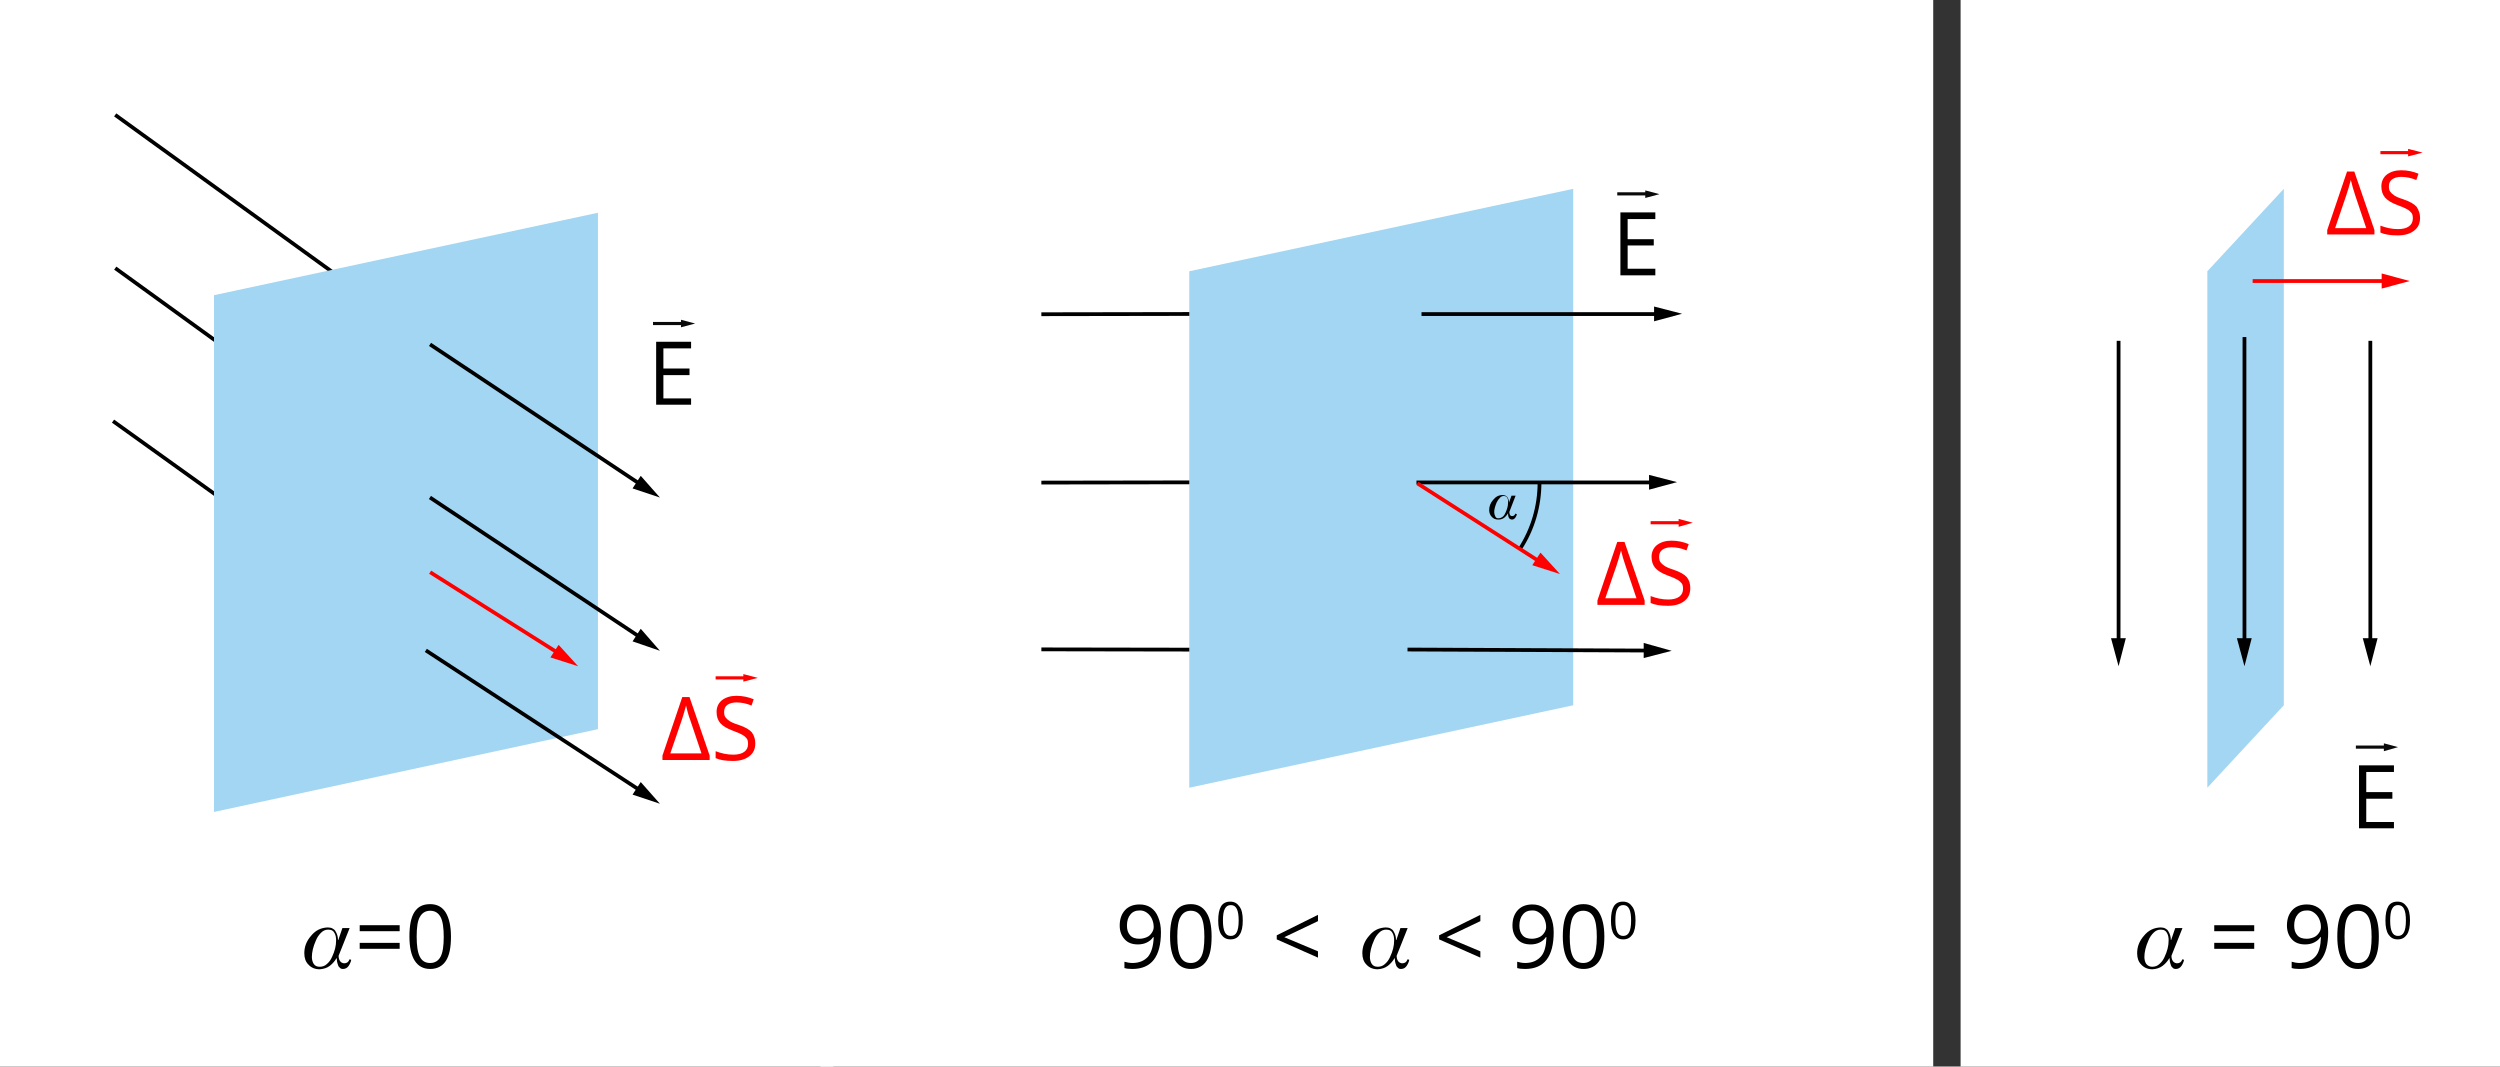 <?xml version="1.0" encoding="utf-8"?>
<!-- Generator: Adobe Illustrator 25.2.1, SVG Export Plug-In . SVG Version: 6.00 Build 0)  -->
<svg version="1.1" id="Warstwa_1" xmlns="http://www.w3.org/2000/svg" xmlns:xlink="http://www.w3.org/1999/xlink" x="0px" y="0px"
	 viewBox="0 0 794.4 338.9" style="enable-background:new 0 0 794.4 338.9;" xml:space="preserve">
<rect x="0" y="0" width="794.4" height="338.9" fill="#333333" stroke="none"/>
<style type="text/css">
	.st0{fill:#FFFFFF;}
	.st1{fill:#A2D6F2;}
	.st2{fill:#FF0000;}
	.st3{fill:#0A0A0A;}
</style>
<rect y="-3.8" class="st0" width="264.8" height="349.1"/>
<rect x="260.7" y="-5.1" class="st0" width="353.6" height="349.1"/>
<rect x="623" y="-3.8" class="st0" width="172.4" height="349.1"/>
<g>
	<rect x="77.9" y="111.9" transform="matrix(0.583 -0.813 0.813 0.583 -100.826 132.403)" width="1.2" height="104.9"/>
	<rect x="78.3" y="63.6" transform="matrix(0.586 -0.81 0.81 0.586 -61.131 111.842)" width="1.2" height="104.3"/>
	<rect x="78.3" y="14.9" transform="matrix(0.586 -0.81 0.81 0.586 -21.7 91.687)" width="1.2" height="104.3"/>
	<polygon class="st1" points="190,231.7 68,258 68,93.8 190,67.6 	"/>
	<g>
		<rect x="168.9" y="188.3" transform="matrix(0.547 -0.837 0.837 0.547 -115.015 245.532)" width="1.2" height="81.6"/>
		<g>
			<polygon points="201,252.5 209.7,255.4 203.6,248.5 			"/>
		</g>
	</g>
	<g>
		<rect x="169.5" y="140.1" transform="matrix(0.554 -0.833 0.833 0.554 -74.322 222.152)" width="1.2" height="80.6"/>
		<g>
			<polygon points="201,203.8 209.7,206.8 203.6,199.8 			"/>
		</g>
	</g>
	<g>
		
			<rect x="156.5" y="170.6" transform="matrix(0.534 -0.846 0.846 0.534 -91.54 223.632)" class="st2" width="1.2" height="48.5"/>
		<g>
			<polygon class="st2" points="174.9,208.9 183.7,211.7 177.5,204.9 			"/>
		</g>
	</g>
	<g>
		<rect x="169.5" y="91.5" transform="matrix(0.554 -0.833 0.833 0.554 -33.812 200.441)" width="1.2" height="80.6"/>
		<g>
			<polygon points="201,155.2 209.7,158.1 203.6,151.2 			"/>
		</g>
	</g>
</g>
<g>
	<rect x="359.2" y="177.5" transform="matrix(1.714669e-03 -1 1 1.714669e-03 152.789 565.839)" width="1.2" height="57.8"/>
	<rect x="330.9" y="152.7" transform="matrix(1 -1.667359e-03 1.667359e-03 1 -0.255 0.6)" width="57.2" height="1.2"/>
	<rect x="330.9" y="99.2" transform="matrix(1 -1.667359e-03 1.667359e-03 1 -0.166 0.6)" width="57.2" height="1.2"/>
	<polygon class="st1" points="499.9,224.1 377.9,250.3 377.9,86.2 499.9,60 	"/>
	<g>
		<rect x="485" y="168.2" transform="matrix(4.263063e-03 -1 1 4.263063e-03 276.98 691.277)" width="1.2" height="76.6"/>
		<g>
			<polygon points="522.3,209.1 531.2,206.8 522.3,204.3 			"/>
		</g>
	</g>
	<g>
		<rect x="450.1" y="152.7" width="75.5" height="1.2"/>
		<g>
			<polygon points="524,155.6 532.9,153.2 524,150.9 			"/>
		</g>
	</g>
	<g>
		<rect x="451.7" y="99.2" width="75.5" height="1.2"/>
		<g>
			<polygon points="525.6,102.1 534.5,99.7 525.6,97.4 			"/>
		</g>
	</g>
</g>
<g>
	<polygon class="st1" points="725.7,224.1 701.4,250.3 701.4,86.2 725.7,60 	"/>
</g>
<g>
	<path d="M482,163.4c-0.1,0.4-0.2,0.7-0.5,1.1c-0.3,0.4-0.6,0.6-1.1,0.6c-0.2,0-0.4-0.1-0.6-0.2c-0.2-0.1-0.3-0.3-0.4-0.5
		c-0.2-0.5-0.2-0.9-0.2-1.3h0c-0.3,0.5-0.7,1-1.2,1.4c-0.5,0.4-1.1,0.6-1.9,0.6c-0.9,0-1.6-0.3-2.1-0.9c-0.5-0.5-0.8-1.3-0.8-2.1
		c0-1.2,0.4-2.3,1.3-3.3c0.8-1,1.8-1.5,3-1.5c0.3,0,0.6,0.1,0.9,0.2c0.2,0.1,0.4,0.3,0.6,0.5c0.3,0.5,0.5,1,0.5,1.7h0l0.8-2.2h1.3
		l-2,5.2c0,0.3,0.1,0.7,0.2,0.9c0.2,0.3,0.4,0.4,0.7,0.4c0.3,0,0.5-0.1,0.6-0.2c0.2-0.1,0.3-0.3,0.4-0.6L482,163.4z M476.1,164.7
		c0.5,0,1-0.2,1.4-0.5c0.4-0.3,0.7-0.8,0.9-1.3c0.5-1.1,0.8-2.1,0.8-3.1c0-0.3,0-0.5,0-0.8c0-0.3-0.1-0.5-0.2-0.7
		c-0.1-0.2-0.2-0.4-0.4-0.5c-0.2-0.1-0.4-0.2-0.7-0.2c-0.5,0-1,0.2-1.3,0.6c-0.4,0.4-0.7,0.8-1,1.4c-0.5,1.2-0.8,2.2-0.8,3.1
		c0,0.5,0.1,0.9,0.3,1.3C475.3,164.5,475.6,164.7,476.1,164.7z"/>
</g>
<g>
	<path d="M111.6,305c-0.1,0.6-0.4,1.3-0.8,1.9c-0.4,0.6-1,1-1.8,1c-0.4,0-0.8-0.1-1-0.4c-0.3-0.2-0.5-0.5-0.6-0.9
		c-0.3-0.8-0.4-1.5-0.4-2.1h-0.1c-0.5,0.9-1.2,1.7-2.1,2.4c-0.9,0.7-2,1-3.2,1.1c-1.5,0-2.7-0.5-3.6-1.5c-0.9-0.9-1.3-2.1-1.3-3.6
		c0-2.1,0.7-3.9,2.2-5.6c1.4-1.7,3.1-2.5,5.2-2.6c0.6,0,1.1,0.1,1.5,0.3c0.4,0.2,0.8,0.5,1,0.9c0.5,0.8,0.8,1.7,0.8,2.8h0.1l1.3-3.8
		h2.3l-3.5,8.8c0,0.6,0.1,1.1,0.4,1.6c0.3,0.5,0.7,0.7,1.3,0.8c0.5,0,0.8-0.1,1.1-0.3c0.3-0.2,0.5-0.6,0.7-1L111.6,305z
		 M101.6,307.2c0.9,0,1.7-0.3,2.3-0.9c0.7-0.6,1.2-1.3,1.6-2.2c0.9-1.9,1.3-3.6,1.3-5.2c0-0.4,0-0.9-0.1-1.3
		c-0.1-0.4-0.2-0.8-0.4-1.1c-0.2-0.4-0.4-0.6-0.7-0.8c-0.3-0.2-0.8-0.3-1.3-0.3c-0.9,0-1.6,0.3-2.3,1c-0.6,0.6-1.2,1.4-1.6,2.4
		c-0.9,2-1.3,3.8-1.3,5.3c0,0.8,0.2,1.6,0.6,2.2C100.1,306.9,100.7,307.2,101.6,307.2z"/>
	<path d="M114.3,295.9V294H127v1.9H114.3z M114.3,301.5v-1.9H127v1.9H114.3z"/>
	<path d="M143.3,297.6c0,3.5-0.5,6-1.6,7.7c-1.1,1.7-2.8,2.6-5,2.6c-2.2,0-3.8-0.9-4.9-2.6c-1.1-1.7-1.7-4.3-1.7-7.7
		c0-3.5,0.5-6.1,1.6-7.8c1.1-1.7,2.7-2.5,5-2.5c2.2,0,3.8,0.9,4.9,2.6C142.7,291.7,143.3,294.3,143.3,297.6z M132.4,297.6
		c0,2.9,0.3,5,1,6.4s1.8,2,3.3,2c1.5,0,2.6-0.7,3.3-2c0.7-1.3,1-3.5,1-6.3s-0.3-5-1-6.3c-0.7-1.3-1.8-2-3.3-2c-1.5,0-2.6,0.7-3.3,2
		C132.7,292.6,132.4,294.7,132.4,297.6z"/>
</g>
<g>
	<path d="M368.9,296.2c0,7.8-3,11.7-9.1,11.7c-1.1,0-1.9-0.1-2.5-0.3v-2c0.7,0.2,1.6,0.4,2.5,0.4c2.2,0,3.8-0.7,5-2
		c1.1-1.4,1.7-3.4,1.8-6.2h-0.2c-0.5,0.8-1.2,1.3-2,1.7c-0.8,0.4-1.8,0.6-2.8,0.6c-1.8,0-3.2-0.5-4.2-1.6c-1-1.1-1.6-2.5-1.6-4.4
		c0-2.1,0.6-3.7,1.7-4.9s2.7-1.8,4.6-1.8c1.4,0,2.5,0.3,3.6,1c1,0.7,1.8,1.7,2.3,3C368.6,292.8,368.9,294.4,368.9,296.2z
		 M362.2,289.3c-1.3,0-2.3,0.4-3,1.3c-0.7,0.8-1.1,2-1.1,3.5c0,1.3,0.3,2.3,1,3.1s1.7,1.1,3,1.1c0.8,0,1.6-0.2,2.3-0.5
		c0.7-0.3,1.2-0.8,1.6-1.4c0.4-0.6,0.6-1.2,0.6-1.8c0-1-0.2-1.8-0.6-2.7c-0.4-0.8-0.9-1.4-1.6-1.9S363,289.3,362.2,289.3z"/>
	<path d="M385,297.6c0,3.5-0.5,6-1.6,7.7c-1.1,1.7-2.8,2.6-5,2.6c-2.2,0-3.8-0.9-4.9-2.6c-1.1-1.7-1.7-4.3-1.7-7.7
		c0-3.5,0.5-6.1,1.6-7.8c1.1-1.7,2.7-2.5,5-2.5c2.2,0,3.8,0.9,4.9,2.6C384.5,291.7,385,294.3,385,297.6z M374.1,297.6
		c0,2.9,0.3,5,1,6.4s1.8,2,3.3,2c1.5,0,2.6-0.7,3.3-2c0.7-1.3,1-3.5,1-6.3s-0.3-5-1-6.3c-0.7-1.3-1.8-2-3.3-2c-1.5,0-2.6,0.7-3.3,2
		C374.4,292.6,374.1,294.7,374.1,297.6z"/>
	<path d="M394.9,292.5c0,2-0.3,3.5-1,4.5c-0.6,1-1.6,1.5-2.9,1.5c-1.3,0-2.2-0.5-2.9-1.5c-0.7-1-1-2.5-1-4.5c0-2,0.3-3.5,0.9-4.5
		c0.6-1,1.6-1.5,2.9-1.5c1.3,0,2.2,0.5,2.9,1.5C394.6,289,394.9,290.5,394.9,292.5z M388.6,292.5c0,1.7,0.2,2.9,0.6,3.7
		s1,1.2,1.9,1.2c0.9,0,1.5-0.4,1.9-1.2c0.4-0.8,0.6-2,0.6-3.7c0-1.7-0.2-2.9-0.6-3.7s-1-1.2-1.9-1.2c-0.9,0-1.5,0.4-1.9,1.2
		C388.8,289.5,388.6,290.8,388.6,292.5z"/>
	<path d="M418.8,304.3l-13.1-5.8v-1.3l13.1-6.5v2l-10.7,5.1l10.7,4.5V304.3z"/>
	<path d="M447.8,305c-0.1,0.6-0.4,1.3-0.8,1.9c-0.4,0.6-1,1-1.8,1c-0.4,0-0.8-0.1-1-0.4c-0.3-0.2-0.5-0.5-0.6-0.9
		c-0.3-0.8-0.4-1.5-0.4-2.1h-0.1c-0.5,0.9-1.2,1.7-2.1,2.4c-0.9,0.7-2,1-3.2,1.1c-1.5,0-2.7-0.5-3.6-1.5c-0.9-0.9-1.3-2.1-1.3-3.6
		c0-2.1,0.7-3.9,2.2-5.6c1.4-1.7,3.1-2.5,5.2-2.6c0.6,0,1.1,0.1,1.5,0.3c0.4,0.2,0.8,0.5,1,0.9c0.5,0.8,0.8,1.7,0.8,2.8h0.1l1.3-3.8
		h2.3l-3.5,8.8c0,0.6,0.1,1.1,0.4,1.6c0.3,0.5,0.7,0.7,1.3,0.8c0.5,0,0.8-0.1,1.1-0.3c0.3-0.2,0.5-0.6,0.7-1L447.8,305z
		 M437.8,307.2c0.9,0,1.7-0.3,2.3-0.9c0.7-0.6,1.2-1.3,1.6-2.2c0.9-1.9,1.3-3.6,1.3-5.2c0-0.4,0-0.9-0.1-1.3
		c-0.1-0.4-0.2-0.8-0.4-1.1c-0.2-0.4-0.4-0.6-0.7-0.8c-0.3-0.2-0.8-0.3-1.3-0.3c-0.9,0-1.6,0.3-2.3,1c-0.6,0.6-1.2,1.4-1.6,2.4
		c-0.9,2-1.3,3.8-1.3,5.3c0,0.8,0.2,1.6,0.6,2.2C436.3,306.9,436.9,307.2,437.8,307.2z"/>
	<path d="M470.4,304.3l-13.1-5.8v-1.3l13.1-6.5v2l-10.7,5.1l10.7,4.5V304.3z"/>
	<path d="M493.7,296.2c0,7.8-3,11.7-9.1,11.7c-1.1,0-1.9-0.1-2.5-0.3v-2c0.7,0.2,1.6,0.4,2.5,0.4c2.2,0,3.8-0.7,5-2s1.7-3.4,1.8-6.2
		h-0.2c-0.5,0.8-1.2,1.3-2,1.7s-1.8,0.6-2.8,0.6c-1.8,0-3.2-0.5-4.2-1.6c-1-1.1-1.6-2.5-1.6-4.4c0-2.1,0.6-3.7,1.7-4.9
		s2.7-1.8,4.6-1.8c1.4,0,2.5,0.3,3.6,1s1.8,1.7,2.3,3C493.4,292.8,493.7,294.4,493.7,296.2z M486.9,289.3c-1.3,0-2.3,0.4-3,1.3
		c-0.7,0.8-1.1,2-1.1,3.5c0,1.3,0.3,2.3,1,3.1s1.7,1.1,3,1.1c0.8,0,1.6-0.2,2.3-0.5c0.7-0.3,1.2-0.8,1.6-1.4
		c0.4-0.6,0.6-1.2,0.6-1.8c0-1-0.2-1.8-0.6-2.7c-0.4-0.8-0.9-1.4-1.6-1.9S487.8,289.3,486.9,289.3z"/>
	<path d="M509.8,297.6c0,3.5-0.5,6-1.6,7.7c-1.1,1.7-2.8,2.6-5,2.6c-2.2,0-3.8-0.9-4.9-2.6c-1.1-1.7-1.7-4.3-1.7-7.7
		c0-3.5,0.5-6.1,1.6-7.8c1.1-1.7,2.7-2.5,5-2.5c2.2,0,3.8,0.9,4.9,2.6C509.2,291.7,509.8,294.3,509.8,297.6z M498.8,297.6
		c0,2.9,0.3,5,1,6.4s1.8,2,3.3,2c1.5,0,2.6-0.7,3.3-2c0.7-1.3,1-3.5,1-6.3s-0.3-5-1-6.3c-0.7-1.3-1.8-2-3.3-2c-1.5,0-2.6,0.7-3.3,2
		C499.2,292.6,498.8,294.7,498.8,297.6z"/>
	<path d="M519.7,292.5c0,2-0.3,3.5-1,4.5s-1.6,1.5-2.9,1.5c-1.3,0-2.2-0.5-2.9-1.5c-0.7-1-1-2.5-1-4.5c0-2,0.3-3.5,0.9-4.5
		s1.6-1.5,2.9-1.5c1.3,0,2.2,0.5,2.9,1.5C519.4,289,519.7,290.5,519.7,292.5z M513.3,292.5c0,1.7,0.2,2.9,0.6,3.7s1,1.2,1.9,1.2
		c0.9,0,1.5-0.4,1.9-1.2c0.4-0.8,0.6-2,0.6-3.7c0-1.7-0.2-2.9-0.6-3.7c-0.4-0.8-1-1.2-1.9-1.2c-0.9,0-1.5,0.4-1.9,1.2
		C513.5,289.5,513.3,290.8,513.3,292.5z"/>
</g>
<g>
	<path d="M694,305c-0.1,0.6-0.4,1.3-0.8,1.9c-0.4,0.6-1,1-1.8,1c-0.4,0-0.8-0.1-1-0.4c-0.3-0.2-0.5-0.5-0.6-0.9
		c-0.3-0.8-0.4-1.5-0.4-2.1h-0.1c-0.5,0.9-1.2,1.7-2.1,2.4c-0.9,0.7-2,1-3.2,1.1c-1.5,0-2.7-0.5-3.6-1.5c-0.9-0.9-1.3-2.1-1.3-3.6
		c0-2.1,0.7-3.9,2.2-5.6c1.4-1.7,3.1-2.5,5.2-2.6c0.6,0,1.1,0.1,1.5,0.3c0.4,0.2,0.8,0.5,1,0.9c0.5,0.8,0.8,1.7,0.8,2.8h0.1l1.3-3.8
		h2.3l-3.5,8.8c0,0.6,0.1,1.1,0.4,1.6c0.3,0.5,0.7,0.7,1.3,0.8c0.5,0,0.8-0.1,1.1-0.3c0.3-0.2,0.5-0.6,0.7-1L694,305z M683.9,307.2
		c0.9,0,1.7-0.3,2.3-0.9c0.7-0.6,1.2-1.3,1.6-2.2c0.9-1.9,1.3-3.6,1.3-5.2c0-0.4,0-0.9-0.1-1.3c-0.1-0.4-0.2-0.8-0.4-1.1
		c-0.2-0.4-0.4-0.6-0.7-0.8c-0.3-0.2-0.8-0.3-1.3-0.3c-0.9,0-1.6,0.3-2.3,1c-0.6,0.6-1.2,1.4-1.6,2.4c-0.9,2-1.3,3.8-1.3,5.3
		c0,0.8,0.2,1.6,0.6,2.2C682.5,306.9,683.1,307.2,683.9,307.2z"/>
	<path d="M703.6,295.9V294h12.7v1.9H703.6z M703.6,301.5v-1.9h12.7v1.9H703.6z"/>
	<path d="M739.8,296.2c0,7.8-3,11.7-9.1,11.7c-1.1,0-1.9-0.1-2.5-0.3v-2c0.7,0.2,1.6,0.4,2.5,0.4c2.2,0,3.8-0.7,5-2s1.7-3.4,1.8-6.2
		h-0.2c-0.5,0.8-1.2,1.3-2,1.7s-1.8,0.6-2.8,0.6c-1.8,0-3.2-0.5-4.2-1.6c-1-1.1-1.6-2.5-1.6-4.4c0-2.1,0.6-3.7,1.7-4.9
		s2.7-1.8,4.6-1.8c1.4,0,2.5,0.3,3.6,1s1.8,1.7,2.3,3C739.5,292.8,739.8,294.4,739.8,296.2z M733.1,289.3c-1.3,0-2.3,0.4-3,1.3
		c-0.7,0.8-1.1,2-1.1,3.5c0,1.3,0.3,2.3,1,3.1s1.7,1.1,3,1.1c0.8,0,1.6-0.2,2.3-0.5c0.7-0.3,1.2-0.8,1.6-1.4
		c0.4-0.6,0.6-1.2,0.6-1.8c0-1-0.2-1.8-0.6-2.7c-0.4-0.8-0.9-1.4-1.6-1.9S734,289.3,733.1,289.3z"/>
	<path d="M755.9,297.6c0,3.5-0.5,6-1.6,7.7c-1.1,1.7-2.8,2.6-5,2.6c-2.2,0-3.8-0.9-4.9-2.6c-1.1-1.7-1.7-4.3-1.7-7.7
		c0-3.5,0.5-6.1,1.6-7.8c1.1-1.7,2.7-2.5,5-2.5c2.2,0,3.8,0.9,4.9,2.6C755.4,291.7,755.9,294.3,755.9,297.6z M745,297.6
		c0,2.9,0.3,5,1,6.4s1.8,2,3.3,2c1.5,0,2.6-0.7,3.3-2c0.7-1.3,1-3.5,1-6.3s-0.3-5-1-6.3c-0.7-1.3-1.8-2-3.3-2c-1.5,0-2.6,0.7-3.3,2
		C745.3,292.6,745,294.7,745,297.6z"/>
	<path d="M765.8,292.5c0,2-0.3,3.5-1,4.5s-1.6,1.5-2.9,1.5c-1.3,0-2.2-0.5-2.9-1.5c-0.7-1-1-2.5-1-4.5c0-2,0.3-3.5,0.9-4.5
		s1.6-1.5,2.9-1.5c1.3,0,2.2,0.5,2.9,1.5C765.5,289,765.8,290.5,765.8,292.5z M759.5,292.5c0,1.7,0.2,2.9,0.6,3.7s1,1.2,1.9,1.2
		c0.9,0,1.5-0.4,1.9-1.2c0.4-0.8,0.6-2,0.6-3.7c0-1.7-0.2-2.9-0.6-3.7c-0.4-0.8-1-1.2-1.9-1.2c-0.9,0-1.5,0.4-1.9,1.2
		C759.7,289.5,759.5,290.8,759.5,292.5z"/>
</g>
<g>
	<g>
		<rect x="715.8" y="88.7" class="st2" width="42.6" height="1.2"/>
		<g>
			<polygon class="st2" points="756.8,91.7 765.7,89.3 756.8,86.9 			"/>
		</g>
	</g>
</g>
<g>
	<rect x="712.6" y="107.1" width="1.2" height="97.3"/>
	<g>
		<polygon points="710.8,202.8 713.2,211.7 715.5,202.8 		"/>
	</g>
</g>
<g>
	<rect x="672.6" y="108.3" width="1.2" height="96"/>
	<g>
		<polygon points="670.8,202.8 673.2,211.7 675.5,202.8 		"/>
	</g>
</g>
<g>
	<rect x="752.6" y="108.3" width="1.2" height="96"/>
	<g>
		<polygon points="750.8,202.8 753.2,211.7 755.5,202.8 		"/>
	</g>
</g>
<g>
	<g>
		<path class="st2" d="M210.5,240.1l6.3-18.6h2.3l6.4,18.6v1.4h-15V240.1z M218,224.2c-0.6,2.1-1,3.6-1.4,4.7l-3.6,10.5h9.9
			l-3.5-10.4C218.7,227.2,218.3,225.5,218,224.2z"/>
		<path class="st2" d="M240,236.2c0,1.8-0.6,3.1-1.9,4.1c-1.3,1-3,1.5-5.2,1.5c-2.4,0-4.2-0.3-5.5-0.9v-2.2c0.8,0.3,1.7,0.6,2.7,0.8
			c1,0.2,1.9,0.3,2.9,0.3c1.5,0,2.7-0.3,3.5-0.9c0.8-0.6,1.2-1.4,1.2-2.5c0-0.7-0.1-1.3-0.4-1.7c-0.3-0.4-0.7-0.8-1.4-1.2
			c-0.7-0.4-1.6-0.8-3-1.3c-1.9-0.7-3.2-1.5-4-2.4c-0.8-0.9-1.2-2.1-1.2-3.6c0-1.5,0.6-2.8,1.7-3.7c1.2-0.9,2.7-1.4,4.6-1.4
			c2,0,3.8,0.4,5.5,1.1l-0.7,2c-1.6-0.7-3.3-1-4.8-1c-1.2,0-2.2,0.3-2.9,0.8c-0.7,0.5-1,1.3-1,2.2c0,0.7,0.1,1.3,0.4,1.7
			c0.3,0.4,0.7,0.8,1.3,1.2c0.6,0.4,1.5,0.8,2.8,1.2c2.1,0.7,3.5,1.5,4.3,2.4C239.6,233.7,240,234.8,240,236.2z"/>
	</g>
	<g>
		<rect x="227.4" y="214.9" class="st2" width="9.7" height="1"/>
		<g>
			<polygon class="st2" points="236.2,216.6 240.8,215.4 236.2,214.2 			"/>
		</g>
	</g>
</g>
<g>
	<g>
		<path class="st2" d="M507.6,190.8l6.3-18.6h2.3l6.4,18.6v1.4h-15V190.8z M515.1,174.9c-0.6,2.1-1,3.6-1.4,4.7l-3.6,10.5h9.9
			l-3.5-10.4C515.9,177.9,515.4,176.3,515.1,174.9z"/>
		<path class="st2" d="M537.1,186.9c0,1.8-0.6,3.1-1.9,4.1s-3,1.5-5.2,1.5c-2.4,0-4.2-0.3-5.5-0.9v-2.2c0.8,0.3,1.7,0.6,2.7,0.8
			c1,0.2,1.9,0.3,2.9,0.3c1.5,0,2.7-0.3,3.5-0.9s1.2-1.4,1.2-2.5c0-0.7-0.1-1.3-0.4-1.7c-0.3-0.4-0.7-0.8-1.4-1.2
			c-0.7-0.4-1.6-0.8-3-1.3c-1.9-0.7-3.2-1.5-4-2.4c-0.8-0.9-1.2-2.1-1.2-3.6c0-1.5,0.6-2.8,1.7-3.7c1.2-0.9,2.7-1.4,4.6-1.4
			c2,0,3.8,0.4,5.5,1.1l-0.7,2c-1.6-0.7-3.3-1-4.8-1c-1.2,0-2.2,0.3-2.9,0.8c-0.7,0.5-1,1.3-1,2.2c0,0.7,0.1,1.3,0.4,1.7
			c0.3,0.4,0.7,0.8,1.3,1.2s1.5,0.8,2.8,1.2c2.1,0.7,3.5,1.5,4.3,2.4C536.8,184.4,537.1,185.5,537.1,186.9z"/>
	</g>
	<g>
		<rect x="524.5" y="165.6" class="st2" width="9.7" height="1"/>
		<g>
			<polygon class="st2" points="533.4,167.4 537.9,166.1 533.4,164.9 			"/>
		</g>
	</g>
</g>
<g>
	<g>
		<path class="st2" d="M739.5,73.1l6.3-18.6h2.3l6.4,18.6v1.4h-15V73.1z M747,57.2c-0.6,2.1-1,3.6-1.4,4.7L742,72.5h9.9l-3.5-10.4
			C747.8,60.2,747.3,58.6,747,57.2z"/>
		<path class="st2" d="M769,69.2c0,1.8-0.6,3.1-1.9,4.1c-1.3,1-3,1.5-5.2,1.5c-2.4,0-4.2-0.3-5.5-0.9v-2.2c0.8,0.3,1.7,0.6,2.7,0.8
			c1,0.2,1.9,0.3,2.9,0.3c1.5,0,2.7-0.3,3.5-0.9c0.8-0.6,1.2-1.4,1.2-2.5c0-0.7-0.1-1.3-0.4-1.7c-0.3-0.4-0.7-0.8-1.4-1.2
			c-0.7-0.4-1.6-0.8-3-1.3c-1.9-0.7-3.2-1.5-4-2.4c-0.8-0.9-1.2-2.1-1.2-3.6c0-1.5,0.6-2.8,1.7-3.7c1.2-0.9,2.7-1.4,4.6-1.4
			c2,0,3.8,0.4,5.5,1.1l-0.7,2c-1.7-0.7-3.3-1-4.8-1c-1.2,0-2.2,0.3-2.9,0.8c-0.7,0.5-1,1.3-1,2.2c0,0.7,0.1,1.3,0.4,1.7
			c0.3,0.4,0.7,0.8,1.3,1.2c0.6,0.4,1.5,0.8,2.8,1.2c2.1,0.7,3.5,1.5,4.3,2.4C768.6,66.8,769,67.9,769,69.2z"/>
	</g>
	<g>
		<rect x="756.4" y="48" class="st2" width="9.7" height="1"/>
		<g>
			<polygon class="st2" points="765.2,49.7 769.8,48.5 765.2,47.3 			"/>
		</g>
	</g>
</g>
<g>
	<g>
		<rect x="748.6" y="236.9" class="st3" width="9.7" height="1"/>
		<g>
			<polygon class="st3" points="757.5,238.7 762,237.4 757.5,236.2 			"/>
		</g>
	</g>
	<g>
		<path d="M760.7,263.2h-11.1v-20h11.1v2.1h-8.8v6.4h8.3v2.1h-8.3v7.4h8.8V263.2z"/>
	</g>
</g>
<g>
	<g>
		<rect x="513.9" y="61.1" class="st3" width="9.7" height="1"/>
		<g>
			<polygon class="st3" points="522.8,62.9 527.3,61.7 522.8,60.5 			"/>
		</g>
	</g>
	<g>
		<path d="M526,87.5h-11.1v-20H526v2.1h-8.8V76h8.3V78h-8.3v7.4h8.8V87.5z"/>
	</g>
</g>
<g>
	<g>
		<rect x="207.5" y="102.3" class="st3" width="9.7" height="1"/>
		<g>
			<polygon class="st3" points="216.4,104 220.9,102.8 216.4,101.6 			"/>
		</g>
	</g>
	<g>
		<path d="M219.6,128.6h-11.1v-20h11.1v2.1h-8.8v6.4h8.3v2.1h-8.3v7.4h8.8V128.6z"/>
	</g>
</g>
<path d="M483.5,174.7l-1-0.6c4-6.2,6.1-13.4,6.1-20.8h1.2C489.8,160.8,487.7,168.3,483.5,174.7z"/>
<g>
	
		<rect x="469.4" y="142.8" transform="matrix(0.539 -0.842 0.842 0.539 76.819 472.366)" class="st2" width="1.2" height="46.4"/>
	<g>
		<polygon class="st2" points="486.9,179.6 495.7,182.4 489.5,175.6 		"/>
	</g>
</g>
</svg>
